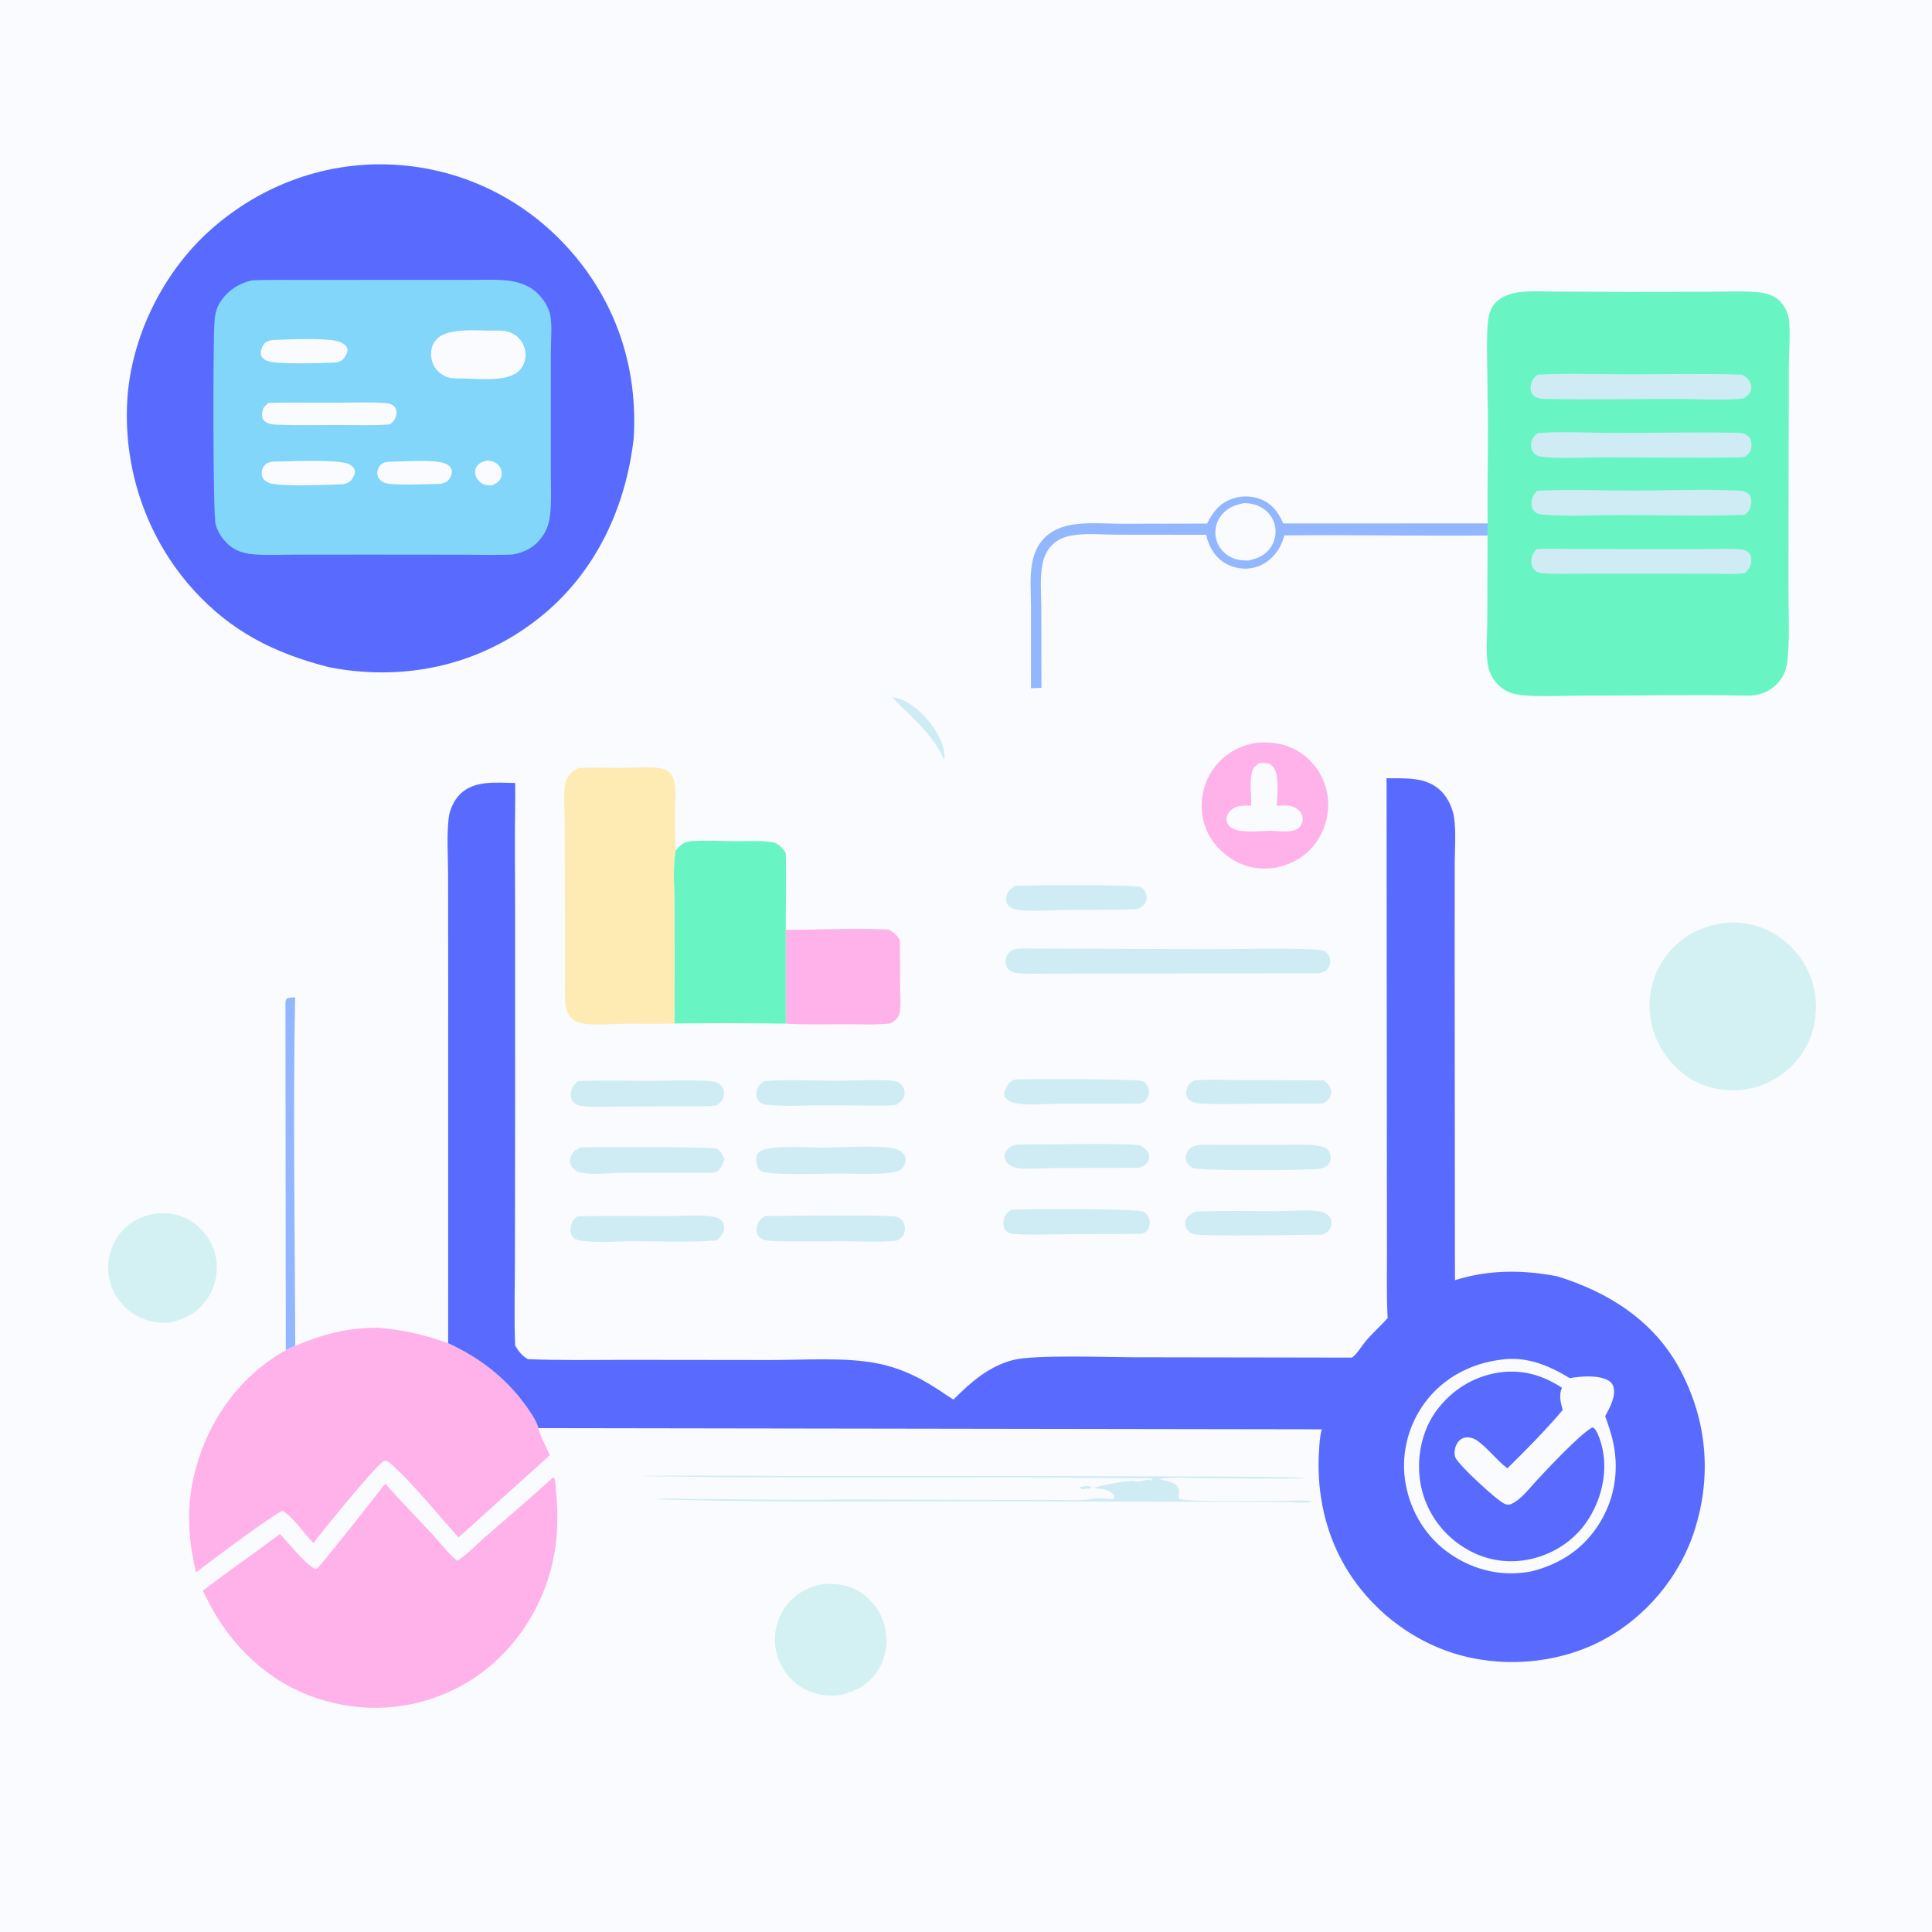 <svg version="1.1" xmlns="http://www.w3.org/2000/svg" style="display: block;" viewBox="0 0 2048 2048" width="1024" height="1024">
<path transform="translate(0,0)" fill="rgb(250,251,255)" d="M 0 0 L 2048 0 L 2048 2048 L 0 2048 L 0 0 z"/>
<path transform="translate(0,0)" fill="rgb(207,236,244)" d="M 1144.06 1576.44 C 1148.01 1575.66 1153.54 1574.56 1157.18 1576.48 L 1156.07 1577.8 C 1155.78 1577.87 1155.5 1577.97 1155.2 1578 C 1152.46 1578.24 1149.86 1578.34 1147.11 1578.75 L 1144.06 1576.44 z"/>
<path transform="translate(0,0)" fill="rgb(207,236,244)" d="M 945.743 739.417 C 955.837 738.968 968.791 748.484 975.921 755.075 C 987.181 765.484 1001.11 785.692 1001.27 801.519 C 1001.29 803.544 1001.33 802.889 1000.48 804.816 C 988.395 777.777 966.185 760.051 945.743 739.417 z"/>
<path transform="translate(0,0)" fill="rgb(146,183,254)" d="M 302.586 1066.82 C 302.505 1064.09 302.373 1061.8 303.295 1059.18 C 306.144 1057.15 309.439 1057.46 312.875 1057.17 C 310.467 1180.24 312.659 1303.54 312.983 1426.64 C 309.519 1428 306.242 1429.51 302.943 1431.24 L 302.586 1066.82 z"/>
<path transform="translate(0,0)" fill="rgb(207,236,244)" d="M 1077.53 1213.41 C 1093.97 1213.27 1200.55 1211.3 1208.33 1214.28 C 1212.36 1215.83 1216.07 1218.94 1217.59 1223.07 C 1218.64 1225.9 1218.38 1229.05 1216.74 1231.61 C 1214.45 1235.17 1211.04 1236.77 1207.1 1237.79 C 1178.86 1238.26 1150.58 1238.02 1122.33 1238.14 C 1109.13 1238.19 1095.33 1239.35 1082.22 1238.58 C 1079.23 1238.4 1076.15 1237.85 1073.37 1236.7 C 1070.02 1235.31 1066.34 1232.42 1065.3 1228.78 C 1064.38 1225.58 1064.82 1222.64 1066.68 1219.9 C 1069.39 1215.92 1072.9 1214.18 1077.53 1213.41 z"/>
<path transform="translate(0,0)" fill="rgb(207,236,244)" d="M 1075.97 939 C 1093.06 938.269 1202.1 937.497 1208.77 940.35 C 1211.43 941.486 1213.33 943.306 1214.37 946.034 C 1215.64 949.382 1216.13 952.79 1214.55 956.137 C 1212.54 960.422 1209.52 962.263 1205.21 963.798 C 1178.67 964.667 1152.01 964.449 1125.46 964.711 C 1110.18 964.862 1093.62 966.395 1078.55 964.452 C 1074.37 963.913 1069.95 962.1 1067.71 958.314 C 1066.37 956.055 1066.2 953.38 1066.74 950.863 C 1068.04 944.823 1070.94 942.259 1075.97 939 z"/>
<path transform="translate(0,0)" fill="rgb(207,236,244)" d="M 1265.82 1145.21 C 1281.53 1143.89 1298.01 1144.83 1313.79 1144.87 L 1403.61 1145.16 C 1405.53 1146.89 1407.65 1148.87 1409.07 1151.06 C 1410.72 1153.61 1411.45 1157.43 1410.8 1160.4 C 1409.82 1164.87 1406.43 1167.61 1402.7 1169.8 L 1322.6 1170.12 C 1307 1170.15 1291.13 1170.76 1275.56 1169.97 C 1270.05 1169.69 1262.7 1169.16 1259.13 1164.34 C 1257.21 1161.73 1257.01 1158.62 1257.66 1155.57 C 1258.83 1150.12 1261.32 1148.09 1265.82 1145.21 z"/>
<path transform="translate(0,0)" fill="rgb(207,236,244)" d="M 1268.03 1284.24 C 1297.25 1283.25 1326.55 1283.91 1355.78 1283.85 C 1369.83 1283.82 1386.97 1281.88 1400.6 1284.43 C 1404.11 1285.08 1408.39 1287.77 1410.09 1291 C 1411.8 1294.25 1411.89 1297.69 1410.61 1301.08 C 1409.19 1304.87 1405.34 1307.25 1401.87 1308.84 C 1384.52 1308.81 1273.36 1310.99 1264.98 1308.21 C 1261.8 1307.15 1259.14 1304.85 1257.46 1301.98 C 1256.02 1299.52 1255.71 1296.04 1256.8 1293.35 C 1258.85 1288.3 1263.25 1286.18 1268.03 1284.24 z"/>
<path transform="translate(0,0)" fill="rgb(207,236,244)" d="M 1076.48 1144.25 C 1094.07 1143.72 1203.93 1143.51 1210.78 1146.01 C 1213.73 1147.08 1216.13 1149.72 1217.18 1152.63 C 1218.61 1156.6 1217.96 1160.49 1216.1 1164.19 C 1214.34 1167.68 1212.18 1168.62 1208.72 1169.81 C 1179.66 1170.24 1150.55 1169.97 1121.49 1170.06 C 1107.97 1170.1 1093.08 1171.69 1079.75 1169.98 C 1073.79 1169.22 1068.74 1167.79 1065.03 1162.85 C 1063.9 1158.73 1064.57 1156.93 1066.45 1153.17 C 1069.17 1147.77 1070.71 1146.21 1076.48 1144.25 z"/>
<path transform="translate(0,0)" fill="rgb(207,236,244)" d="M 1272.09 1213.42 L 1351.81 1213.63 C 1365.29 1213.65 1379.39 1212.86 1392.82 1213.99 C 1397.04 1214.35 1402.06 1215.11 1405.77 1217.3 C 1408.61 1218.98 1409.7 1221.37 1410.36 1224.5 C 1411.01 1227.62 1410.7 1230.87 1408.78 1233.51 C 1406.01 1237.32 1402.39 1238.51 1397.93 1239.19 C 1381.91 1240.42 1273.2 1241.57 1264.64 1238.1 C 1261.5 1236.82 1258.35 1233.61 1257.42 1230.3 C 1256.51 1227.06 1257.24 1223.14 1258.94 1220.32 C 1261.72 1215.74 1267.21 1214.29 1272.09 1213.42 z"/>
<path transform="translate(0,0)" fill="rgb(207,236,244)" d="M 1072.02 1282.33 C 1089.24 1281.41 1207.33 1280.89 1212.92 1284.61 C 1215.83 1286.54 1217.74 1290.2 1218.57 1293.51 C 1219.44 1296.95 1218.4 1301.07 1216.35 1303.92 C 1214.48 1306.51 1212.38 1307.48 1209.25 1307.96 L 1123.93 1308.41 C 1108.61 1308.48 1092.96 1309.21 1077.67 1308.22 C 1073.18 1307.93 1068.4 1307.8 1065.54 1303.76 C 1063.13 1300.36 1063.18 1295.71 1064.24 1291.84 C 1065.5 1287.26 1068.08 1284.74 1072.02 1282.33 z"/>
<path transform="translate(0,0)" fill="rgb(207,236,244)" d="M 809.732 1146.14 C 835.45 1143.83 862.739 1145.72 888.663 1145.66 C 902.079 1145.63 937.995 1143.64 949.298 1146.17 C 952.612 1146.91 955.403 1149.08 957.158 1151.96 C 958.908 1154.83 959.433 1158.33 958.565 1161.59 C 957.342 1166.18 953.85 1168.91 949.918 1171.16 C 940.424 1172.64 930.126 1171.94 920.521 1171.91 L 870.74 1171.68 C 852.256 1171.58 832.299 1173.15 814.028 1171.29 C 810.055 1170.89 805.901 1169.78 803.513 1166.25 C 801.622 1163.46 801.298 1160.39 801.911 1157.14 C 802.913 1151.82 805.407 1149.14 809.732 1146.14 z"/>
<path transform="translate(0,0)" fill="rgb(207,236,244)" d="M 680.091 1564.51 C 739.32 1563.79 798.461 1564.52 857.678 1564.67 L 1084.21 1564.57 L 1293.2 1565.19 C 1324.46 1565.56 1356.02 1565.04 1387.23 1566.76 C 1349.6 1568.13 1311.52 1566.98 1273.84 1566.99 C 1259.44 1566.99 1242.3 1565.29 1228.19 1567.78 C 1233.84 1569.6 1244.11 1570.43 1247.81 1575.23 C 1250.41 1578.6 1250.07 1581.63 1249.42 1585.57 C 1249.16 1587.17 1249.51 1587.41 1250.14 1588.85 C 1258.04 1592.65 1347.3 1590.79 1364.05 1590.85 C 1372.25 1590.88 1382.46 1589.78 1390.42 1591.56 L 1389.62 1592.36 C 1380.73 1593.67 1369.94 1592.09 1360.8 1592.06 L 1280.87 1591.97 L 990.75 1591.37 C 891.831 1591.7 792.416 1592.28 693.54 1589.26 C 708.563 1587.8 724.306 1588.91 739.404 1588.97 L 828.987 1589.78 C 855.383 1590.16 881.878 1589.48 908.291 1589.49 L 1055.92 1589.95 L 1118.59 1589.99 C 1132.12 1590.01 1145.84 1591.23 1159.21 1588.7 C 1166.58 1587.31 1173.34 1589.47 1180.66 1588.96 L 1181.25 1585.43 C 1181.03 1585.16 1180.82 1584.87 1180.58 1584.61 C 1175.16 1578.61 1168.93 1578.56 1161.43 1577.91 L 1160.93 1576.66 L 1160.14 1577.06 C 1164.55 1574.84 1198.49 1568.63 1202.28 1569.97 C 1207.58 1571.85 1212.66 1568.83 1218.11 1568.41 L 1219.6 1569.85 L 1221.59 1567.95 C 1219.63 1566.34 1212.13 1567.09 1209.33 1567.08 L 1068.33 1565.96 L 829.19 1565.98 C 792.238 1566.03 755.427 1565.98 718.49 1565.21 C 706.128 1564.96 693.673 1565.47 681.339 1564.61 L 680.091 1564.51 z"/>
<path transform="translate(0,0)" fill="rgb(207,236,244)" d="M 810.817 1289.02 C 826.691 1289.02 944.665 1287.16 951.326 1289.99 C 954.692 1291.42 957.156 1293.87 958.39 1297.34 C 959.666 1300.93 959.53 1305.01 957.916 1308.46 C 956.143 1312.26 953.563 1313.88 949.76 1315.26 C 930.958 1317.07 911.082 1315.81 892.13 1315.77 C 867.471 1315.72 842.482 1316.52 817.867 1315.47 C 812.847 1315.25 807.536 1314.62 804.134 1310.48 C 802.008 1307.88 801.561 1304.6 802.102 1301.37 C 803.101 1295.41 805.964 1292.31 810.817 1289.02 z"/>
<path transform="translate(0,0)" fill="rgb(207,236,244)" d="M 871.157 1216.51 C 889.139 1216.36 930.157 1214.06 945.483 1216.95 C 949.518 1217.71 953.607 1219.16 956.718 1221.93 C 959.111 1224.05 960.228 1226.47 960.167 1229.67 C 960.106 1232.82 957.814 1237.42 955.498 1239.48 C 947.507 1246.59 901.643 1243.89 889.5 1243.95 C 876.659 1243.92 813.35 1246.4 806.663 1241.35 C 803.502 1238.96 802.13 1235.71 801.776 1231.83 C 801.435 1228.1 801.543 1224.61 804.224 1221.73 C 812.218 1213.11 857.977 1216.48 871.157 1216.51 z"/>
<path transform="translate(0,0)" fill="rgb(207,236,244)" d="M 612.473 1289.29 C 643.959 1288.64 675.51 1289.04 707.003 1289.06 C 722.763 1289.07 740.323 1287.47 755.846 1289.68 C 759.169 1290.15 762.78 1291.54 765.032 1294.16 C 766.908 1296.35 767.712 1298.78 767.571 1301.63 C 767.278 1307.58 763.773 1311.11 759.599 1314.91 C 730.939 1317.23 701.173 1315.69 672.382 1315.73 C 654.381 1315.75 634.114 1317.65 616.399 1315.31 C 612.505 1314.8 608.787 1313.75 606.522 1310.21 C 604.576 1307.17 604.456 1303.45 605.128 1300 C 606.14 1294.8 608.151 1292.2 612.473 1289.29 z"/>
<path transform="translate(0,0)" fill="rgb(207,236,244)" d="M 615.519 1216.16 C 631.137 1215.83 754.278 1215.39 759.671 1217.62 C 763.608 1219.24 766.155 1225.07 768.114 1228.61 C 766.705 1232.11 765.358 1235.99 763.159 1239.08 C 760.931 1242.2 758.611 1242.8 754.977 1243.26 L 659.241 1243.29 C 645.576 1243.35 628.561 1245.66 615.313 1242.99 C 611.483 1242.23 607.735 1239.57 605.74 1236.19 C 604.06 1233.34 603.837 1230.07 604.741 1226.94 C 606.447 1221.04 610.331 1218.8 615.519 1216.16 z"/>
<path transform="translate(0,0)" fill="rgb(207,236,244)" d="M 612.533 1146.08 C 637.839 1144.82 663.657 1145.75 689.023 1145.74 C 709.855 1145.73 731.455 1144.61 752.216 1145.98 C 757.303 1146.31 761.849 1147.41 765.175 1151.52 C 767.567 1154.48 767.773 1159.02 766.976 1162.58 C 765.911 1167.33 763.103 1169.27 759.234 1171.89 C 754.902 1172.45 750.57 1172.65 746.206 1172.69 L 659.187 1172.89 C 645.228 1172.91 629.302 1174.5 615.629 1172.19 C 612.583 1171.67 609.841 1170.56 607.702 1168.25 C 605.448 1165.82 604.786 1162.57 605.075 1159.36 C 605.62 1153.32 608.083 1149.96 612.533 1146.08 z"/>
<path transform="translate(0,0)" fill="rgb(207,236,244)" d="M 1088.47 1005.49 L 1281.12 1006.16 C 1318.55 1006.21 1356.74 1004.69 1394.1 1006.57 C 1397.62 1006.74 1402.09 1006.75 1405.09 1008.79 C 1408.08 1010.83 1409.74 1014.23 1410.05 1017.78 C 1410.37 1021.45 1409.26 1025.02 1406.76 1027.74 C 1402.36 1032.53 1394.81 1031.78 1388.93 1031.81 L 1184.29 1031.93 L 1117.19 1032.04 C 1104.64 1032.06 1091.67 1032.65 1079.16 1031.67 C 1075.47 1031.38 1072.71 1030.72 1069.88 1028.25 C 1067.42 1026.11 1065.95 1023.08 1065.83 1019.82 C 1065.69 1016.06 1067.44 1011.73 1070.2 1009.16 C 1075.03 1004.65 1082.34 1005.53 1088.47 1005.49 z"/>
<path transform="translate(0,0)" fill="rgb(211,241,243)" d="M 166.532 1286.32 C 178.178 1285.19 190.515 1287.41 200.71 1293.28 C 214.282 1301.09 224.854 1315.32 228.41 1330.55 C 232.014 1345.98 228.9 1362.72 220.258 1375.97 C 210.545 1390.86 197.069 1398.25 179.986 1401.95 C 165.948 1403.47 151.366 1399.72 139.779 1391.65 C 126.758 1382.59 117.651 1368.23 115.264 1352.52 C 112.921 1337.09 117.066 1320.67 126.62 1308.3 C 136.979 1294.88 150.164 1288.53 166.532 1286.32 z"/>
<path transform="translate(0,0)" fill="rgb(211,241,243)" d="M 872.366 1679.17 C 886.497 1678.35 899.112 1679.64 911.4 1687.37 C 924.678 1695.72 934.543 1709.68 938.138 1724.92 C 941.781 1740.37 939.191 1757.22 930.642 1770.64 C 920.834 1786.04 906.926 1793.19 889.598 1796.97 C 875.538 1798.3 861.848 1796.18 849.663 1788.72 C 836.163 1780.47 826.123 1765.94 822.741 1750.48 C 819.318 1734.84 822.565 1718.64 831.265 1705.28 C 841.223 1690 854.945 1682.75 872.366 1679.17 z"/>
<path transform="translate(0,0)" fill="rgb(146,183,254)" d="M 1279.55 555.023 C 1285.17 543.932 1291.08 535.283 1302.94 530.03 C 1313.5 525.352 1325.94 524.937 1336.68 529.282 C 1348.74 534.161 1355.41 543.363 1360.31 554.89 L 1576.97 554.813 L 1576.87 567.687 C 1505.11 568.302 1433.31 566.793 1361.54 567.569 C 1360.11 571.928 1358.62 576.436 1356.36 580.443 C 1350.62 590.63 1341.31 598.593 1329.89 601.553 C 1319.22 604.318 1307.28 602.448 1297.97 596.558 C 1287.32 589.816 1281.14 579.035 1278.6 566.903 L 1183.95 566.789 C 1168.5 566.771 1150.46 564.923 1135.3 567.796 C 1127.83 569.211 1120.9 572.178 1115.43 577.564 C 1109.96 582.941 1106.69 590.025 1105.17 597.473 C 1102.09 612.575 1103.82 630.45 1103.84 645.856 L 1103.98 729.163 L 1092.91 729.582 L 1092.92 643.582 C 1092.93 628.225 1091.27 610.502 1094.39 595.405 C 1096.37 585.84 1100.41 576.901 1107.4 569.935 C 1114.4 562.972 1123.48 558.971 1133.02 556.916 C 1150.6 553.129 1171.71 555.21 1189.68 555.212 L 1279.55 555.023 z"/>
<path transform="translate(0,0)" fill="rgb(250,251,255)" d="M 1318.96 533.277 C 1325.65 533.463 1331.6 534.712 1337.45 538.102 C 1344.2 542.015 1349.26 548.554 1351.22 556.113 C 1353.32 564.173 1351.77 572.952 1347.22 579.904 C 1341.51 588.616 1333.21 592.02 1323.46 594.133 C 1316.53 594.236 1310.28 593.577 1304.06 590.24 C 1296.73 586.31 1291.24 579.663 1289.19 571.556 C 1287.18 563.561 1288.73 555.041 1293.28 548.187 C 1299.42 538.952 1308.5 535.208 1318.96 533.277 z"/>
<path transform="translate(0,0)" fill="rgb(255,178,233)" d="M 832.943 985.682 C 869.179 985.591 905.897 983.729 942.075 985.373 C 947.569 988.494 950.584 991.082 953.852 996.464 C 954.159 1013.23 954.16 1030 954.213 1046.77 C 954.24 1055.39 955.269 1065.17 953.678 1073.6 C 953.147 1076.42 952.033 1078.46 949.979 1080.48 C 948.205 1082.22 946.129 1083.53 944.011 1084.82 C 928.459 1086.69 912.014 1085.71 896.349 1085.72 C 875.311 1085.74 853.955 1086.41 832.958 1085.12 L 832.943 985.682 z"/>
<path transform="translate(0,0)" fill="rgb(255,178,233)" d="M 1332.21 787.282 C 1348.55 786.036 1364.03 788.41 1377.97 797.503 C 1392.78 807.171 1403.1 822.407 1406.65 839.729 C 1410.29 857.541 1406.17 876.494 1396.11 891.565 C 1385.69 907.174 1370.27 916.203 1352.07 919.784 C 1334.75 922.4 1318.65 919.415 1304.08 909.487 C 1289.15 899.314 1278.34 884.757 1274.99 866.826 C 1271.7 849.175 1275.5 830.26 1285.85 815.547 C 1297.24 799.351 1312.96 790.603 1332.21 787.282 z"/>
<path transform="translate(0,0)" fill="rgb(250,251,255)" d="M 1335.01 809.029 C 1335.57 808.973 1336.13 808.91 1336.69 808.863 C 1340.95 808.503 1345.42 808.77 1348.65 811.883 C 1356.86 819.794 1353.68 843.034 1353.53 854.007 C 1361.74 853.789 1369.66 852.662 1376.32 858.52 C 1378.96 860.846 1380.68 864.009 1380.87 867.552 C 1381.05 871.219 1379.58 874.784 1376.92 877.314 C 1370.44 883.496 1355.01 880.9 1346.78 880.635 C 1335.97 880.815 1313.3 883.774 1304.53 876.91 C 1302.01 874.938 1300.35 872.176 1300.17 868.928 C 1299.97 865.509 1301.62 862.093 1303.97 859.69 C 1310.32 853.209 1317.92 853.936 1326.25 854.054 C 1326.56 842.762 1324.62 830.389 1326.97 819.329 C 1328.12 813.89 1330.5 811.909 1335.01 809.029 z"/>
<path transform="translate(0,0)" fill="rgb(105,245,195)" d="M 716.295 901.413 C 721.483 895.481 725.253 892.103 733.323 891.582 C 749.037 890.566 765.341 891.576 781.105 891.747 C 793.304 891.88 807.057 890.689 819.047 892.838 C 821.972 893.362 824.468 894.702 826.722 896.631 C 829.159 898.715 831.145 901.622 832.987 904.239 C 833.78 931.358 832.825 958.552 832.943 985.682 L 832.958 1085.12 C 793.696 1084.61 754.27 1084.37 715.01 1085 L 714.951 961.771 C 714.959 944.763 712.809 917.119 716.295 901.413 z"/>
<path transform="translate(0,0)" fill="rgb(211,241,243)" d="M 1828.68 978.378 C 1849.56 975.774 1871.78 982.572 1888.5 994.983 C 1907.76 1009.29 1920.82 1030.62 1924.09 1054.46 C 1927.36 1078.29 1921.85 1102.13 1906.98 1121.24 C 1892.41 1139.95 1871.54 1152.28 1847.95 1155.08 C 1824.99 1157.82 1802.67 1152.51 1784.31 1138.19 C 1765.32 1123.39 1752.16 1101.29 1749.28 1077.29 C 1746.46 1053.81 1752.68 1030.37 1767.33 1011.75 C 1782.89 991.972 1803.88 981.268 1828.68 978.378 z"/>
<path transform="translate(0,0)" fill="rgb(254,234,179)" d="M 613.105 814.058 C 628.703 813.386 644.578 814.022 660.217 813.934 C 672.823 813.863 687.083 812.375 699.437 814.285 C 702.837 814.81 706.319 815.968 708.99 818.204 C 712.925 821.499 714.603 826.631 715.378 831.538 C 716.749 840.222 715.594 849.994 715.507 858.787 C 715.366 872.969 715.614 887.245 716.295 901.413 C 712.809 917.119 714.959 944.763 714.951 961.771 L 715.01 1085 C 696.915 1085.61 678.702 1085.05 660.589 1085.24 C 647.557 1085.39 632.989 1086.92 620.143 1085.25 C 613.123 1084.34 607.887 1082.67 603.718 1076.7 C 600.957 1072.75 599.735 1068.45 599.267 1063.69 C 598.355 1054.43 598.887 1044.7 598.87 1035.4 L 598.801 982.184 L 598.639 872.984 C 598.671 860.608 596.834 840.348 599.721 828.833 C 601.589 821.381 606.797 817.725 613.105 814.058 z"/>
<path transform="translate(0,0)" fill="rgb(255,178,233)" d="M 586.643 1565.84 C 587.02 1566.4 587.49 1566.9 587.773 1567.51 C 589.113 1570.4 589.053 1577.61 589.397 1581.07 C 592.599 1613.28 590.759 1643.94 580.611 1674.93 C 564.436 1724.31 529.798 1766.59 483.196 1790.06 C 437.169 1813.24 384.449 1816.51 335.632 1800.14 C 284.007 1782.83 244.254 1744.43 220.07 1696.29 L 215.017 1686.27 C 241.771 1665.59 269.708 1646.47 296.717 1626.1 C 306.75 1636.44 322.231 1656.86 334.116 1663.13 C 334.829 1662.93 335.619 1662.92 336.254 1662.55 C 339.271 1660.76 402.352 1580.76 408.32 1572.75 C 424.304 1590.61 441.03 1607.75 457.34 1625.31 C 466.282 1634.93 474.504 1646.13 484.604 1654.47 C 495.368 1648 504.757 1637.52 514.278 1629.3 C 538.594 1608.32 562.815 1587.38 586.643 1565.84 z"/>
<path transform="translate(0,0)" fill="rgb(255,178,233)" d="M 400.472 1407.41 C 426.653 1409.55 450.32 1414.94 475.047 1423.85 C 508.087 1439.07 535.707 1460.06 557.131 1489.69 C 561.681 1495.98 567.149 1503.81 569.885 1511.03 C 570.413 1512.42 570.394 1512.6 570.612 1513.86 C 573.398 1523.72 578.629 1533.3 582.901 1542.61 L 486.084 1629.75 C 463.556 1605.04 442.404 1577.82 418.023 1554.98 C 415.238 1552.37 411.288 1548.32 407.208 1548.44 C 397.537 1554.33 341.848 1622.84 332.281 1635.76 C 321.827 1625.3 312.188 1609.45 299.794 1601.71 C 293.061 1602.3 218.321 1658.71 207.79 1666.85 C 198.801 1628.7 197.145 1594.26 207.687 1556.11 C 222.287 1503.29 254.911 1458.28 302.943 1431.24 C 306.242 1429.51 309.519 1428 312.983 1426.64 C 342.103 1414.29 368.665 1407.39 400.472 1407.41 z"/>
<path transform="translate(0,0)" fill="rgb(105,245,195)" d="M 1576.83 417.323 C 1577.1 397.535 1574.65 351.25 1578.26 334.865 C 1579.52 329.156 1582.03 323.961 1586.33 319.929 C 1592.76 313.899 1601.81 310.826 1610.42 309.74 C 1623.55 308.082 1637.68 309.076 1650.94 309.11 L 1725.44 309.374 L 1813.72 309.249 C 1828.79 309.208 1844.23 308.493 1859.26 309.378 C 1869.75 309.996 1880.62 312.254 1887.9 320.413 C 1892.64 325.729 1895.78 332.688 1896.46 339.788 C 1897.93 355.142 1896.31 371.992 1896.24 387.483 L 1896.06 491.651 L 1895.85 623.588 C 1895.83 647.58 1897.18 672.575 1895.15 696.453 C 1894.07 709.148 1891.15 718.627 1881.12 727.377 C 1873.15 734.332 1864.11 737.093 1853.71 737.423 C 1795.1 736.111 1736.24 737.564 1677.59 737.372 C 1657.39 737.306 1626 739.365 1607.12 735.955 C 1599.88 734.647 1593.04 730.951 1587.88 725.713 C 1583.11 720.867 1579.16 714.006 1577.71 707.33 C 1574.55 692.778 1576.54 674.232 1576.58 659.285 L 1576.87 567.687 L 1576.97 554.813 C 1576.36 509.015 1578.04 463.101 1576.83 417.323 z"/>
<path transform="translate(0,0)" fill="rgb(207,236,244)" d="M 1629.42 520.235 C 1663.08 518.531 1697.53 520.077 1731.27 520.04 C 1767.54 520 1804.48 518.425 1840.68 519.988 C 1845.69 520.204 1851.09 520.269 1854.41 524.655 C 1856.44 527.331 1856.69 530.886 1856.26 534.1 C 1855.51 539.703 1853.72 542.305 1849.38 545.791 C 1806.98 547.38 1764.08 546.023 1721.63 545.942 C 1694.19 545.889 1663.43 547.682 1636.44 545.602 C 1633.07 545.342 1629.97 545.001 1627.29 542.715 C 1624.73 540.53 1623.53 537.336 1623.5 534.015 C 1623.45 528.179 1625.4 524.288 1629.42 520.235 z"/>
<path transform="translate(0,0)" fill="rgb(207,236,244)" d="M 1629.73 459.152 C 1656.72 456.982 1685.26 458.958 1712.43 458.976 C 1754.88 459.005 1797.56 457.908 1839.98 458.811 C 1845.08 458.92 1850.13 458.932 1853.77 463.053 C 1856.38 466.007 1856.95 470.087 1856.51 473.884 C 1855.93 478.906 1853.71 481.22 1849.85 484.14 C 1847.35 484.547 1844.89 484.823 1842.36 484.864 C 1796.17 485.614 1749.85 484.848 1703.65 484.772 C 1683.67 484.739 1652.28 486.547 1633.86 484.17 C 1630.66 483.756 1628.31 482.72 1626.05 480.347 C 1623.53 477.702 1622.71 474.196 1623.04 470.652 C 1623.55 465.263 1625.73 462.581 1629.73 459.152 z"/>
<path transform="translate(0,0)" fill="rgb(207,236,244)" d="M 1629.03 582.036 C 1642.41 581.364 1656.02 581.957 1669.42 582.01 L 1739.94 582.065 L 1806.4 582.055 C 1818.41 582.047 1830.67 581.443 1842.64 582.211 C 1846.38 582.451 1850.19 582.693 1853.15 585.294 C 1855.85 587.665 1856.67 591.179 1856.42 594.623 C 1856.01 600.341 1853.84 603.82 1849.6 607.489 C 1848.98 607.583 1848.37 607.703 1847.75 607.771 C 1837.25 608.913 1826.08 608.157 1815.49 608.143 L 1755.9 608.043 L 1679.39 608.08 C 1665.1 608.082 1650.46 608.723 1636.21 607.698 C 1632.56 607.435 1630.06 607.106 1627.24 604.666 C 1624.78 602.541 1623.51 599.575 1623.31 596.376 C 1622.94 590.386 1625.06 586.307 1629.03 582.036 z"/>
<path transform="translate(0,0)" fill="rgb(207,236,244)" d="M 1629.82 397.173 C 1662.31 395.454 1695.48 396.785 1728.04 396.782 C 1767.55 396.779 1807.37 395.735 1846.85 397.194 C 1849.38 398.725 1851.88 400.334 1853.67 402.748 C 1855.85 405.675 1857.03 409.755 1856.09 413.351 C 1854.99 417.528 1851.99 419.792 1848.61 422.112 C 1832.26 424.877 1797.21 422.891 1778.84 422.895 C 1733.14 422.905 1687.24 423.822 1641.55 422.913 C 1635.98 422.802 1628.9 423.273 1624.96 418.66 C 1622.99 416.361 1622.36 413.299 1622.57 410.343 C 1623 404.216 1625.22 400.99 1629.82 397.173 z"/>
<path transform="translate(0,0)" fill="rgb(89,106,255)" d="M 347.512 706.929 C 291.171 692.487 245.462 669.629 205.718 626.011 C 156.142 571.602 130.921 499.012 134.853 425.645 C 138.474 358.088 172.507 288.74 223.164 243.679 C 277.139 195.666 346.601 170.326 418.993 174.678 C 491.091 179.013 556.777 211.534 604.45 265.511 C 653.771 321.355 676.394 390.924 671.698 464.966 C 663.266 538.926 630.638 608.201 571.464 655.082 C 514.161 700.48 444.116 719.16 371.794 710.833 C 363.693 709.9 355.481 708.633 347.512 706.929 z"/>
<path transform="translate(0,0)" fill="rgb(129,214,250)" d="M 267.016 297.147 C 286.135 296.354 305.44 296.793 324.582 296.749 L 429.387 296.636 L 499.165 296.687 C 511.623 296.71 524.593 296.064 536.99 297.254 C 545.794 298.099 554.865 300.669 562.498 305.202 C 571.378 310.476 580.628 322.236 582.942 332.491 C 585.642 344.458 583.994 359.26 583.945 371.566 L 583.927 431.287 L 583.927 502.709 C 583.93 516.271 584.729 530.31 583.355 543.788 C 582.391 553.238 580.521 560.579 575.003 568.519 C 567.161 579.804 556.963 585.305 543.758 587.805 C 525.831 588.661 507.633 588.042 489.669 588.024 L 391.519 587.925 L 312.195 587.985 C 298.407 588.005 284.253 588.718 270.51 587.789 C 263.215 587.297 255.663 585.777 249.19 582.28 C 239.43 577.009 231.519 566.513 228.571 555.896 C 225.531 544.946 225.848 361.114 227.241 342.545 C 227.787 335.261 228.637 328.41 232.368 322.016 C 240.142 308.694 252.308 300.73 267.016 297.147 z"/>
<path transform="translate(0,0)" fill="rgb(250,251,255)" d="M 516.317 488.175 C 518.418 488.419 520.538 488.636 522.556 489.311 C 526.077 490.489 529.118 493.276 530.699 496.629 C 532.131 499.666 532.352 502.967 531.116 506.106 C 529.263 510.813 525.768 512.722 521.33 514.609 C 518.664 514.47 515.695 514.382 513.153 513.504 C 509.412 512.212 506.222 508.935 504.633 505.364 C 503.209 502.164 503.103 498.712 504.778 495.541 C 507.28 490.805 511.413 489.374 516.317 488.175 z"/>
<path transform="translate(0,0)" fill="rgb(250,251,255)" d="M 413.128 489.468 C 427.289 489.379 457.797 486.904 470.326 490.803 C 473.623 491.829 477.288 493.795 478.547 497.239 C 479.725 500.463 478.487 504.18 476.821 507.006 C 474.567 510.828 471.266 511.896 467.168 512.903 C 456.43 512.919 415.115 515.249 407.058 511.574 C 403.839 510.106 401.056 507.384 400.211 503.859 C 399.368 500.344 400.402 496.607 402.616 493.803 C 405.535 490.107 408.733 489.875 413.128 489.468 z"/>
<path transform="translate(0,0)" fill="rgb(250,251,255)" d="M 288.461 360.398 C 303.977 360.05 346.765 357.513 359.813 362.293 C 363.04 363.475 366.714 365.517 367.946 368.952 C 369.134 372.268 367.293 375.619 365.535 378.327 C 362.971 382.279 360.604 383.312 356.103 384.299 C 343.388 384.742 292.29 386.748 282.609 382.386 C 279.954 381.189 277.389 379.215 276.673 376.239 C 275.834 372.754 277.401 368.478 279.264 365.55 C 281.471 362.084 284.712 361.23 288.461 360.398 z"/>
<path transform="translate(0,0)" fill="rgb(250,251,255)" d="M 288.177 489.41 C 303.709 489.311 359.433 486.234 370.597 492.314 C 373.194 493.729 375.63 496.004 376.095 499.067 C 376.536 501.972 375.145 504.725 373.663 507.11 C 371.158 511.14 368.433 512.228 363.987 513.362 C 348.998 513.855 297.152 516.177 285.739 512.116 C 282.414 510.933 279.087 508.664 277.937 505.163 C 276.901 502.007 277.317 498.041 279.027 495.188 C 281.198 491.565 284.233 490.264 288.177 489.41 z"/>
<path transform="translate(0,0)" fill="rgb(250,251,255)" d="M 284.716 427.106 C 307.162 426.451 329.782 426.998 352.25 426.942 C 370.06 426.897 388.317 426.065 406.077 427.107 C 410.563 427.37 415.859 427.809 418.715 431.808 C 420.136 433.797 420.454 436.072 420.205 438.45 C 419.627 443.981 417.605 446.395 413.412 449.837 C 395.352 451.33 376.69 450.491 358.563 450.483 C 337.823 450.474 316.873 451.051 296.155 450.272 C 290.61 450.063 282.964 450.098 279.325 445.164 C 277.58 442.798 277.451 440.002 277.9 437.214 C 278.708 432.194 280.777 430.128 284.716 427.106 z"/>
<path transform="translate(0,0)" fill="rgb(250,251,255)" d="M 524.646 350.464 C 533.282 350.149 541.059 350.704 547.961 356.508 C 553.337 361.029 556.587 367.691 557.048 374.673 C 557.486 381.284 555.217 387.815 550.648 392.634 C 538.427 405.522 506.683 401.313 489.75 401.264 C 480.446 401.396 472.872 401.223 465.518 394.738 C 460.246 390.089 457.253 383.392 456.928 376.409 C 456.636 370.145 458.623 364.194 462.89 359.563 C 474.745 346.695 507.842 350.887 524.646 350.464 z"/>
<path transform="translate(0,0)" fill="rgb(89,106,255)" d="M 1469.82 824.949 C 1490.29 825.285 1512.28 823.019 1528.05 838.985 C 1534.81 845.829 1539.81 856.531 1541.27 866.074 C 1543.66 881.644 1542.08 899.285 1542.06 915.134 L 1541.99 1011.43 L 1542.29 1357.06 C 1578.54 1345.79 1613.52 1345.95 1650.43 1352.85 C 1705.43 1369.74 1753.84 1400.42 1781.39 1452.67 C 1809.3 1505.59 1814.59 1563.72 1796.75 1620.82 C 1780.9 1671.53 1743.96 1715.47 1696.7 1739.8 C 1649.35 1764.19 1589.97 1768.45 1539.42 1752.03 C 1488.37 1735.44 1444.45 1697.9 1420.15 1649.96 C 1402.7 1615.55 1395.74 1576.48 1398.22 1538.1 C 1398.69 1530.77 1399.02 1522.15 1401.23 1515.13 L 570.612 1513.86 C 570.394 1512.6 570.413 1512.42 569.885 1511.03 C 567.149 1503.81 561.681 1495.98 557.131 1489.69 C 535.707 1460.06 508.087 1439.07 475.047 1423.85 L 475.08 1040.44 L 475.002 927.143 C 474.988 907.83 473.488 886.964 475.52 867.799 C 476.476 858.787 481.057 848.564 487.459 842.071 C 502.581 826.734 526.469 829.811 546.064 830 L 546.177 847.58 C 545.429 886.472 546.009 925.466 546.028 964.367 L 546.043 1178.64 L 545.819 1337.35 C 545.77 1366.94 544.901 1396.76 546.057 1426.32 C 549.818 1432.66 553.093 1436.86 559.52 1440.77 C 593.982 1442.21 628.638 1441.53 663.124 1441.5 L 816.528 1441.68 C 852.595 1441.76 897.334 1438.33 931.959 1445.65 C 959.037 1451.37 980.895 1463.38 1003.41 1478.94 L 1010.71 1483.61 C 1028.99 1465.23 1048.08 1448.45 1073.79 1441.69 C 1095.96 1435.86 1173.04 1438.67 1199.61 1438.76 L 1433.12 1439.13 C 1438.29 1435.63 1443.38 1426.8 1447.53 1421.88 C 1454.88 1413.16 1463.45 1405.71 1470.98 1397.2 C 1469.7 1374.02 1470.29 1350.52 1470.25 1327.3 L 1470.13 1208.04 L 1469.82 824.949 z"/>
<path transform="translate(0,0)" fill="rgb(250,251,255)" d="M 1590.68 1441.38 C 1617.27 1437.23 1641.86 1447.33 1664 1460.88 C 1675.53 1458.9 1693.36 1457.35 1704.1 1462.93 C 1707.21 1464.54 1709.37 1466.83 1710.36 1470.24 C 1713.2 1480.11 1706.16 1492.74 1701.6 1501.15 C 1704.26 1508.86 1707 1516.62 1709 1524.52 C 1716.76 1555.33 1712.56 1586.97 1695.9 1614.14 C 1679.04 1641.64 1653.93 1658.23 1622.93 1665.83 C 1621.14 1666.12 1619.35 1666.42 1617.56 1666.68 C 1587.31 1671.12 1557.22 1662.49 1532.94 1644.13 C 1508.78 1625.86 1493.19 1597.77 1489.24 1567.82 C 1485.38 1538.51 1493.71 1508.55 1511.73 1485.14 C 1531.03 1460.07 1559.59 1445.24 1590.68 1441.38 z"/>
<path transform="translate(0,0)" fill="rgb(89,106,255)" d="M 1593.27 1454.38 C 1616.53 1452.24 1636.36 1458.41 1655.7 1471.07 C 1652.25 1479.66 1654.36 1486.11 1656.5 1494.72 C 1638.33 1516.13 1617.94 1536.83 1597.88 1556.48 C 1586.46 1547.92 1575.63 1533.22 1564.66 1526.33 C 1561.11 1524.1 1556 1522.94 1551.89 1524.18 C 1548.06 1525.34 1545.58 1527.93 1543.87 1531.46 C 1541.97 1535.41 1541.15 1540.67 1542.71 1544.87 C 1545.58 1552.59 1587.17 1591 1595.1 1594.18 C 1599.02 1595.76 1601.53 1594.86 1605.02 1592.74 C 1614.3 1587.12 1621.96 1576.87 1629.31 1568.96 C 1639.23 1558.28 1676.66 1518.11 1688.29 1513.13 C 1691.02 1514.26 1692.08 1517.09 1693.47 1519.53 C 1696.61 1526.53 1698.63 1533.96 1699.71 1541.54 C 1703.45 1567.91 1695.06 1596.24 1678.97 1617.28 C 1663.19 1637.91 1638.9 1651.15 1613.2 1654.29 C 1587.19 1657.47 1562.34 1649.65 1541.97 1633.38 C 1521.35 1616.9 1507.77 1592.59 1504.91 1566.33 C 1502.03 1539.87 1508.66 1512.35 1525.61 1491.55 C 1542.77 1470.48 1566.29 1457.24 1593.27 1454.38 z"/>
</svg>